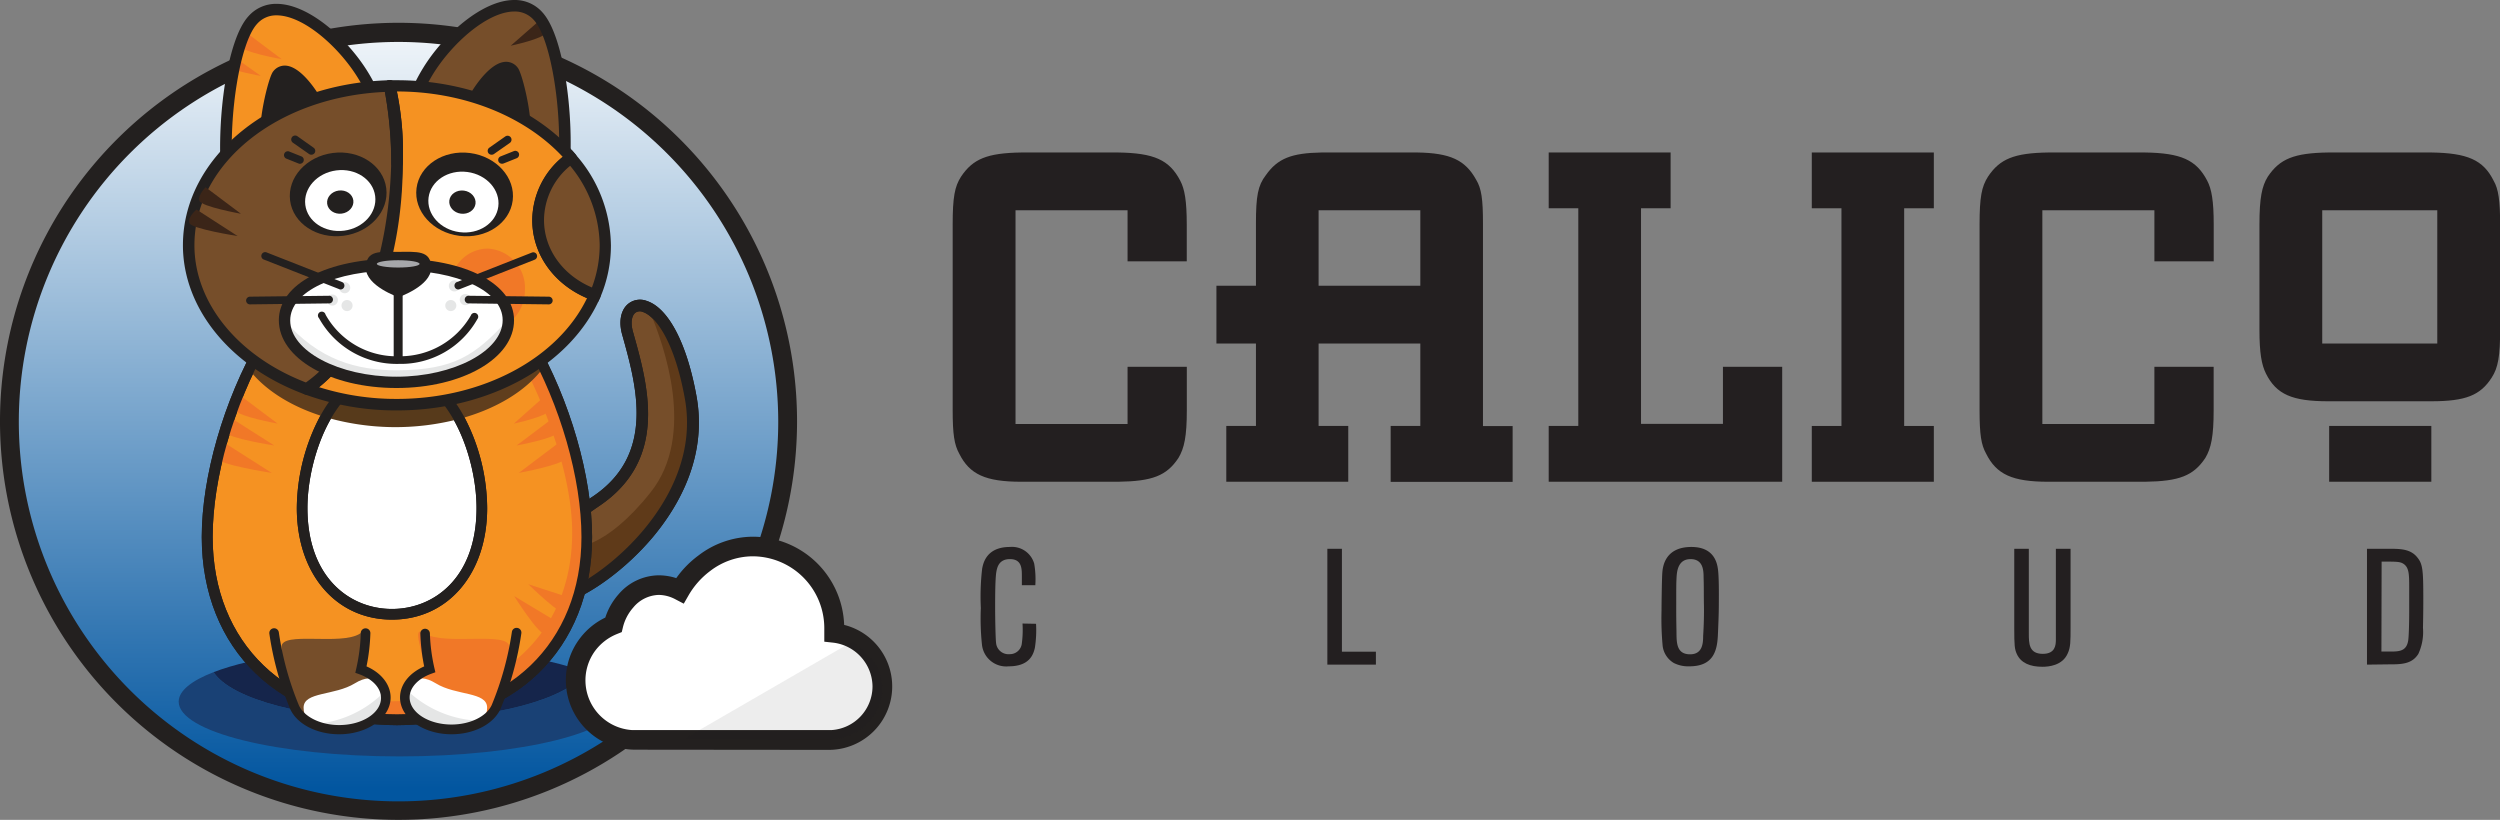 <svg xmlns="http://www.w3.org/2000/svg" xmlns:xlink="http://www.w3.org/1999/xlink" viewBox="0 0 382.66 125.49"><rect x="0" y="0" width="382.66" height="125.49" fill="#808080" stroke="none"/><defs><style>.cls-1{fill:#231f20;}.cls-2{fill:url(#linear-gradient);}.cls-18,.cls-3{fill:#23201f;}.cls-4{fill:#194175;}.cls-5{fill:#15254b;}.cls-6{fill:#764e2a;}.cls-7{fill:#5f3a19;}.cls-8{fill:#f59222;}.cls-9{fill:#f17827;}.cls-10{fill:#fff;}.cls-11{fill:#3b2518;}.cls-12{fill:none;}.cls-13{fill:#603e1d;}.cls-14{fill:#573a1b;}.cls-15{fill:#53361a;}.cls-16{fill:#e5e6e6;}.cls-17{fill:#a6a7aa;}.cls-18{opacity:0.08;}</style><linearGradient id="linear-gradient" x1="60.95" y1="-144.08" x2="60.95" y2="-21.3" gradientTransform="translate(0 142)" gradientUnits="userSpaceOnUse"><stop offset="0" stop-color="#fff"/><stop offset="1" stop-color="#0256a0"/></linearGradient></defs><g id="Layer_2" data-name="Layer 2"><g id="Layer_1-2" data-name="Layer 1"><path class="cls-1" d="M172.59,40V32.18H155.44V64.9h17.15V56.14h9.07v6.64c0,4-.38,5.82-1.29,7.33-1.81,2.72-4,3.56-9.22,3.63H156.34c-5.51,0-7.93-1.13-9.52-4.31-.75-1.36-1-2.94-1-6.65V34.37c0-4.15.3-5.81,1.28-7.33,1.82-2.72,4-3.62,9.22-3.7h14.81c5.52.08,7.86,1.13,9.52,4.31.68,1.28,1,3.1,1,6.72V40Z"/><path class="cls-1" d="M192.24,43.74V34.22c0-4.23.3-5.82,1.51-7.4,1.81-2.57,3.93-3.4,8.54-3.48h14.65c5,.08,7.33,1.13,9,4.16.83,1.36,1.05,3,1.05,6.72v31h4.54v8.54H212.86V65.2h4.54V52.58H201.83V65.2h4.54v8.54H187.7V65.2h4.54V52.58h-6.05V43.74Zm9.59,0H217.4V32.18H201.83Z"/><path class="cls-1" d="M255.71,23.34v8.54h-4.53v33h12.54V56.14h9.07v17.6H237.05V65.2h4.53V31.88h-4.53V23.34Z"/><path class="cls-1" d="M296,23.34v8.54h-4.54V65.2H296v8.54H277.32V65.2h4.54V31.88h-4.54V23.34Z"/><path class="cls-1" d="M329.76,40V32.18H312.61V64.9h17.15V56.14h9.07v6.64c0,4-.38,5.82-1.28,7.33-1.82,2.72-4,3.56-9.22,3.63H313.52c-5.52,0-7.94-1.13-9.52-4.31-.76-1.36-1-2.94-1-6.65V34.37c0-4.15.31-5.81,1.29-7.33,1.81-2.72,4-3.62,9.22-3.7h14.81c5.51.08,7.86,1.13,9.52,4.31.68,1.28,1,3.1,1,6.72V40Z"/><path class="cls-1" d="M370.57,23.34h1.58c5.52.08,7.94,1.13,9.53,4.31.75,1.28,1,3.1,1,6.72v16.1c0,4-.3,5.82-1.29,7.33-1.74,2.72-4,3.62-9.22,3.62H356.36c-5.51,0-7.93-1.05-9.52-4.23-.68-1.36-1-3.17-1-6.72V34.37c0-4.08.38-5.89,1.28-7.33,1.82-2.72,4-3.62,9.22-3.7h14.21ZM355.45,52.58h17.61V32.18H355.45Zm16.7,12.62v8.54H356.51V65.2Z"/><path class="cls-1" d="M158.58,95.48a17.31,17.31,0,0,1-.18,3.69c-.23,1-.81,2.82-4,2.82a3.73,3.73,0,0,1-4.09-3.25,38.59,38.59,0,0,1-.18-5.68,36.89,36.89,0,0,1,.2-6c.15-.78.61-3.34,4.25-3.34a3.53,3.53,0,0,1,3.72,2.56,13.93,13.93,0,0,1,.17,3.29h-2.06V88.24c0-1.21,0-2.66-1.83-2.66s-2,1.5-2.11,2.18c-.15,1.28-.15,4-.15,5.33,0,1.08.05,4.67.15,5.38a1.9,1.9,0,0,0,2.06,1.66,1.84,1.84,0,0,0,1.88-1.69,15.49,15.49,0,0,0,.1-3Z"/><path class="cls-1" d="M210.6,101.73h-7.43V84h2.23V99.75h5.2Z"/><path class="cls-1" d="M262.94,97.36c-.13,2.24-.68,4.63-4.35,4.63a4.87,4.87,0,0,1-2.39-.51,3.54,3.54,0,0,1-1.71-2.63,45.57,45.57,0,0,1-.17-5.38c0-1.13.05-4.85.12-5.81s.43-3.94,4.45-3.94c3.7,0,4,2.76,4.1,3.71.15,1.51.1,4.7.1,5.18C263.09,94,263,96,262.94,97.36Zm-6.34-1.15c.06,1.7-.25,3.94,2.09,3.94,1.89,0,2-1.66,2-2.81.1-1.49.15-3.3.12-4.73s0-2.79-.05-4.17c0-1.11-.05-2.86-2-2.86s-2.09,1.93-2.14,2.84-.05,1.15-.05,5.42C256.58,95.05,256.58,95.07,256.6,96.21Z"/><path class="cls-1" d="M316.93,84V96c0,2.19,0,3.07-.43,4-.8,1.88-2.94,2.06-3.87,2.06-1.91,0-3.29-.58-3.92-1.94-.35-.78-.4-1.28-.4-4V84h2.23V96.93c0,1.54,0,3.15,2.14,3.15,1.91,0,2-1.34,2-2.17s0-.85,0-2.16V84Z"/><path class="cls-1" d="M362.3,101.73V84h3.34c1.73,0,3.32,0,4.37,1.33.83,1,.91,2,.91,6.26,0,1,0,2.09-.05,4.5a8,8,0,0,1-.71,4c-1,1.6-2.66,1.6-4.57,1.6Zm2.21-2h1.43c1.41,0,2.42-.12,2.67-1.7.12-.83.15-3.32.15-4.25,0-1.64,0-2.26,0-4,0-1.94-.05-2.89-.83-3.45-.55-.37-1-.37-3.39-.37Z"/><circle class="cls-2" cx="60.95" cy="64.54" r="59.67"/><path class="cls-3" d="M61,125.49a61,61,0,1,1,61-60.95A61,61,0,0,1,61,125.49ZM61,6.42a58.12,58.12,0,1,0,58.12,58.12A58.18,58.18,0,0,0,61,6.42Z"/><path class="cls-4" d="M89.59,102.88c-2.61,4.16-14.35,7.3-28.44,7.3S35.31,107,32.7,102.88c-3.38,1.3-5.35,2.86-5.35,4.52,0,4.63,15.13,8.38,33.8,8.38S94.94,112,94.94,107.4C94.94,105.74,93,104.18,89.59,102.88Z"/><path class="cls-5" d="M61.15,110.18c14.09,0,25.83-3.14,28.44-7.3-6-2.32-16.5-3.86-28.44-3.86s-22.44,1.54-28.45,3.86C35.31,107,47.05,110.18,61.15,110.18Z"/><path class="cls-6" d="M85.08,81.58a46.86,46.86,0,0,1,6.16-4.87C101.16,70,98.44,59.51,96,51c-1.72-6.06,6.49-7.7,9.65,9.89,3.11,17.3-16,30.88-21.18,30.88"/><path class="cls-3" d="M84.51,92.64a.88.88,0,1,1,0-1.76c2.43,0,8.94-3.72,14-9.77,3.73-4.46,7.85-11.56,6.32-20.08-1.58-8.77-4.46-12.63-6.44-13.28a1.15,1.15,0,0,0-1.22.19c-.41.39-.7,1.34-.29,2.82,2.32,8.22,5.5,19.49-5.14,26.68a47.82,47.82,0,0,0-6,4.76.86.86,0,0,1-1.24,0,.87.87,0,0,1,0-1.24,47.26,47.26,0,0,1,6.29-5c9.59-6.48,6.61-17,4.44-24.75-.53-1.88-.25-3.59.76-4.56a2.87,2.87,0,0,1,3-.59c3.33,1.08,6.18,6.55,7.63,14.64,1.65,9.19-2.73,16.77-6.7,21.52C94.66,88.46,87.72,92.64,84.51,92.64Z"/><path class="cls-7" d="M99.5,47.76c2.08,5,7.11,18.76.09,27.59s-11.71,8.39-11.71,8.39l.67,6.7C96,86.63,108.23,75,105.69,60.88,104,51.58,101.78,48.5,99.5,47.76Z"/><path class="cls-3" d="M84.51,92.64a.88.88,0,1,1,0-1.76c2.43,0,8.94-3.72,14-9.77,3.73-4.46,7.85-11.56,6.32-20.08-1.58-8.77-4.46-12.63-6.44-13.28a1.15,1.15,0,0,0-1.22.19c-.41.39-.7,1.34-.29,2.82,2.32,8.22,5.5,19.49-5.14,26.68a47.82,47.82,0,0,0-6,4.76.86.86,0,0,1-1.24,0,.87.87,0,0,1,0-1.24,47.26,47.26,0,0,1,6.29-5c9.59-6.48,6.61-17,4.44-24.75-.53-1.88-.25-3.59.76-4.56a2.87,2.87,0,0,1,3-.59c3.33,1.08,6.18,6.55,7.63,14.64,1.65,9.19-2.73,16.77-6.7,21.52C94.66,88.46,87.72,92.64,84.51,92.64Z"/><path class="cls-8" d="M89.8,82.2c0,17.93-13,28-29,28s-29-10.05-29-28,13-45.89,29-45.89S89.8,64.28,89.8,82.2Z"/><path class="cls-3" d="M60.76,111C42.89,111,30.88,99.44,30.88,82.2c0-18.45,13.39-46.73,29.88-46.73S90.63,63.75,90.63,82.2C90.63,99.44,78.63,111,60.76,111Zm0-73.88c-4,0-12,2.06-19.81,15.81-5.18,9.1-8.4,20.31-8.4,29.25,0,16.24,11.34,27.15,28.21,27.15S89,98.44,89,82.2c0-8.94-3.22-20.15-8.39-29.25C72.74,39.2,64.8,37.14,60.76,37.14Z"/><path class="cls-9" d="M60.76,36.31c-.2,0-.39,0-.58,0,12.47.66,27.4,28.81,27.4,45.18,0,16.56-12.46,25.85-27.85,25.85-5.75,0-11-.09-15.32-1.38a32,32,0,0,0,16.35,4.19c16,0,29-10.05,29-28S76.8,36.31,60.76,36.31Z"/><path class="cls-9" d="M83.22,60.78l-4.57,4.06s5.16-1.11,5.37-2S83.22,60.78,83.22,60.78Z"/><path class="cls-9" d="M84.38,64.19l-5.31,4s6-1.1,6.25-2S84.38,64.19,84.38,64.19Z"/><path class="cls-9" d="M85.61,67.71,79.4,72.39s7-1.27,7.31-2.34S85.61,67.71,85.61,67.71Z"/><path class="cls-9" d="M85.35,95.24l-6.65-4s3.78,6.05,4.88,5.91S85.35,95.24,85.35,95.24Z"/><path class="cls-9" d="M88.27,91.83l-7.4-2.4s5.07,5,6.11,4.64S88.27,91.83,88.27,91.83Z"/><path class="cls-9" d="M37.09,60.78l5.41,4.06s-6.12-1.11-6.36-2S37.09,60.78,37.09,60.78Z"/><path class="cls-9" d="M35.7,64.19l6.29,4s-7.1-1.1-7.39-2S35.7,64.19,35.7,64.19Z"/><path class="cls-9" d="M34.25,67.71l7.35,4.68S33.29,71.12,33,70.05,34.25,67.71,34.25,67.71Z"/><path class="cls-10" d="M73.76,77.76C73.76,86.45,68.89,94,60,94S46.24,86.45,46.24,77.76,51.11,56.68,60,56.68,73.76,69.07,73.76,77.76Z"/><path class="cls-3" d="M60,94.84c-8.58,0-14.57-7-14.57-17.08a30.58,30.58,0,0,1,3.65-14.2c2.76-5,6.64-7.69,10.92-7.69s8.16,2.73,10.92,7.69a30.46,30.46,0,0,1,3.65,14.2C74.57,87.81,68.58,94.84,60,94.84Zm0-37.35c-8.33,0-12.94,12-12.94,20.27,0,10.67,6.5,15.45,12.94,15.45s12.94-4.78,12.94-15.45C72.94,69.48,68.33,57.49,60,57.49Z"/><path class="cls-6" d="M86.33,25.77c-.11,1.46-2.84-.44-3.76.6l-19-11.61a24.79,24.79,0,0,1,1.9-3.83c4-6.56,12.63-13.21,16.94-8.41C85.35,5.79,87,17.3,86.33,25.77Z"/><path class="cls-11" d="M82.74,3,78.17,7s5.16-1.1,5.37-2S82.74,3,82.74,3Z"/><path class="cls-3" d="M82.74,27.51l-.63-.39-19.63-12,.27-.69a25.28,25.28,0,0,1,2-4C67.82,5.4,73.78,0,78.72,0a5.61,5.61,0,0,1,4.34,1.93c3.24,3.61,4.79,15.5,4.15,23.91a1.46,1.46,0,0,1-1.58,1.39,6.87,6.87,0,0,1-1.16-.16,5.68,5.68,0,0,0-1-.15c-.2,0-.25,0-.25,0Zm.74-2.35a7.33,7.33,0,0,1,1.34.18,6.31,6.31,0,0,0,.65.11c.61-8.72-1.18-19.51-3.72-22.34a3.85,3.85,0,0,0-3-1.35c-4.14,0-9.6,4.9-12.5,9.63a23.79,23.79,0,0,0-1.55,3L82.55,25.33A2.45,2.45,0,0,1,83.48,25.16Z"/><path class="cls-3" d="M80.3,20c0,.48-8-4.21-8-4.21a8.33,8.33,0,0,1,.63-1.27c1.34-2.18,4.14-5.57,5.65-3.6A26.58,26.58,0,0,1,80.3,20Z"/><path class="cls-3" d="M80.24,20.92c-.24,0-1,0-8.39-4.36l-.65-.38.27-.7a9.25,9.25,0,0,1,.7-1.41c.66-1.08,3-4.61,5.3-4.61a2.2,2.2,0,0,1,1.8.94c.65.84,2.13,6.85,1.91,9.67A.92.92,0,0,1,80.24,20.92Zm-6.82-5.48c2.29,1.33,4.69,2.67,6,3.33a29.23,29.23,0,0,0-1.58-7.34.42.42,0,0,0-.37-.21c-.84,0-2.5,1.65-3.79,3.77C73.59,15.14,73.5,15.29,73.42,15.44Z"/><path class="cls-8" d="M34.72,26.36c.11,1.45,2.84-.45,3.76.6l19-11.61a24.36,24.36,0,0,0-1.9-3.83C51.57,5,43-1.7,38.64,3.1,35.7,6.38,34.08,17.89,34.72,26.36Z"/><path class="cls-9" d="M37.72,5l5.41,4.06S37,8,36.77,7,37.72,5,37.72,5Z"/><path class="cls-9" d="M35.81,8.7l4.12,2.92s-4.66-.79-4.84-1.46S35.81,8.7,35.81,8.7Z"/><path class="cls-3" d="M38.32,28.09l-.5-.55a.79.79,0,0,0-.25,0,5.72,5.72,0,0,0-1,.14,6,6,0,0,1-1.16.16h0a1.46,1.46,0,0,1-1.58-1.38C33.2,18,34.75,6.12,38,2.52A5.61,5.61,0,0,1,42.33.59c4.94,0,10.9,5.39,14,10.47a25.28,25.28,0,0,1,2,4l.27.68Zm4-25.74a3.87,3.87,0,0,0-3,1.34C36.76,6.53,35,17.33,35.58,26c.19,0,.42-.07.65-.11a4.27,4.27,0,0,1,2.27,0L56.38,15a22.51,22.51,0,0,0-1.55-3C51.93,7.24,46.47,2.35,42.33,2.35Z"/><path class="cls-3" d="M40.75,20.59c0,.49,8-4.2,8-4.2a8.33,8.33,0,0,0-.63-1.27c-1.34-2.19-4.14-5.58-5.65-3.6A26.52,26.52,0,0,0,40.75,20.59Z"/><path class="cls-3" d="M40.81,21.51h0a.93.93,0,0,1-.94-.85c-.22-2.83,1.26-8.83,1.91-9.68a2.23,2.23,0,0,1,1.8-.94c2.3,0,4.64,3.53,5.3,4.62a9.25,9.25,0,0,1,.7,1.41l.27.7-.64.38C41.81,21.49,41.05,21.51,40.81,21.51Zm2.77-9.71c-.07,0-.21,0-.4.25a30.23,30.23,0,0,0-1.55,7.3c1.31-.65,3.71-2,6-3.32a4.17,4.17,0,0,0-.26-.46C46.08,13.46,44.42,11.8,43.58,11.8Z"/><path class="cls-12" d="M60.76,25C60.39,40.75,55,54.24,46.94,59.54,55,54.24,60.76,40.76,60.76,25Z"/><path class="cls-13" d="M68.36,61.19a20.11,20.11,0,0,1,1.94,2.93C76,62.6,80.63,59.76,83.22,56.21c-.19-.41-.39-.8-.59-1.21a34.8,34.8,0,0,1-14.26,6.19Z"/><path class="cls-13" d="M49.84,63.86A20.52,20.52,0,0,1,51.79,61a35,35,0,0,1-13-5.74c-.22.43-.43.88-.65,1.32C40.6,59.77,44.75,62.35,49.84,63.86Z"/><path class="cls-14" d="M60.53,61.94A40.09,40.09,0,0,1,51.79,61h0a20.52,20.52,0,0,0-1.95,2.86h0a38.39,38.39,0,0,0,20.45.26h0a20.11,20.11,0,0,0-1.94-2.93A40.86,40.86,0,0,1,60.53,61.94Z"/><path class="cls-3" d="M60,94.84c-8.58,0-14.57-7-14.57-17.08a30.58,30.58,0,0,1,3.65-14.2c2.76-5,6.64-7.69,10.92-7.69s8.16,2.73,10.92,7.69a30.46,30.46,0,0,1,3.65,14.2C74.57,87.81,68.58,94.84,60,94.84Zm0-37.35c-8.33,0-12.94,12-12.94,20.27,0,10.67,6.5,15.45,12.94,15.45s12.94-4.78,12.94-15.45C72.94,69.48,68.33,57.49,60,57.49Z"/><path class="cls-15" d="M84.89,53.11c-.71.66-1.47,1.29-2.26,1.89.2.41.4.8.59,1.21A12.29,12.29,0,0,0,84.89,53.11Z"/><path class="cls-3" d="M60.76,111C42.89,111,30.88,99.44,30.88,82.2c0-18.45,13.39-46.73,29.88-46.73S90.63,63.75,90.63,82.2C90.63,99.44,78.63,111,60.76,111Zm0-73.88c-4,0-12,2.06-19.81,15.81-5.18,9.1-8.4,20.31-8.4,29.25,0,16.24,11.34,27.15,28.21,27.15S89,98.44,89,82.2c0-8.94-3.22-20.15-8.39-29.25C72.74,39.2,64.8,37.14,60.76,37.14Z"/><path class="cls-8" d="M82.35,33.68a11.85,11.85,0,0,1,5.05-9.53c-5.7-6.63-15.5-11-26.64-11l-1.12,0A44.21,44.21,0,0,1,60.76,25c0,15.81-5.74,29.29-13.82,34.59a40.05,40.05,0,0,0,13.82,2.4c14.14,0,26.12-7,30.29-16.81C86,43.33,82.35,38.88,82.35,33.68Z"/><path class="cls-3" d="M60.76,62.82a40.44,40.44,0,0,1-14.12-2.46.84.84,0,0,1-.57-.72.88.88,0,0,1,.39-.84c8-5.26,13.42-18.87,13.42-33.84a43.14,43.14,0,0,0-1.09-11.57.84.84,0,0,1,.15-.75.88.88,0,0,1,.68-.36h.16l1,0c11,0,21.22,4.23,27.31,11.32a.87.87,0,0,1,.2.67.82.82,0,0,1-.35.61,11,11,0,0,0-4.69,8.82c0,4.71,3.19,8.87,8.11,10.62a.91.91,0,0,1,.52.48.94.94,0,0,1,0,.7C87.43,55.85,74.93,62.82,60.76,62.82ZM48.83,59.26a39.3,39.3,0,0,0,11.93,1.8c13.08,0,24.64-6.17,29.1-15.44-5.13-2.18-8.39-6.77-8.39-11.94A12.56,12.56,0,0,1,86.12,24C80.3,17.75,70.9,14,60.76,14h0a46.73,46.73,0,0,1,.89,11C61.64,39.87,56.66,53.07,48.83,59.26Z"/><path class="cls-6" d="M60.76,25a62,62,0,0,0-1.12-11.79c-17.08.46-30.76,11.19-30.76,24.38,0,9.69,7.38,18.06,18.06,22C55,54.24,60.39,40.75,60.76,25Z"/><path class="cls-3" d="M46.94,60.42a.8.8,0,0,1-.3-.06C35.32,56.19,28,47.23,28,37.54c0-13.69,13.89-24.79,31.62-25.26a.89.89,0,0,1,.88.72,62.1,62.1,0,0,1,1.14,12c-.37,16-6,29.89-14.22,35.31A.83.83,0,0,1,46.94,60.42Zm12-46.35C42.51,14.8,29.76,25,29.76,37.54c0,8.83,6.69,17,17.06,21,7.6-5.28,12.7-18.4,13.06-33.62A61.09,61.09,0,0,0,58.91,14.07Z"/><path class="cls-11" d="M31.47,28.66l5.41,4.06s-6.12-1.1-6.36-2S31.47,28.66,31.47,28.66Z"/><path class="cls-11" d="M30.08,32.07l6.29,4.06s-7.1-1.1-7.39-2S30.08,32.07,30.08,32.07Z"/><path class="cls-9" d="M80.35,44.29a6,6,0,0,0-5.75-6.24,5.74,5.74,0,0,0-5.17,3.5c5,1.38,8.39,4,8.39,7.46,0,.16,0,.31,0,.47A6.38,6.38,0,0,0,80.35,44.29Z"/><path class="cls-6" d="M59.64,13.16A62,62,0,0,1,60.76,25,44.21,44.21,0,0,0,59.64,13.16Z"/><path class="cls-3" d="M60.76,25.84h0a.88.88,0,0,1-.87-.88,60.35,60.35,0,0,0-1.11-11.63.88.88,0,0,1,1.72-.39,44.68,44.68,0,0,1,1.15,12A.88.88,0,0,1,60.76,25.84Z"/><path class="cls-6" d="M87.4,24.15a11.85,11.85,0,0,0-5.05,9.53c0,5.2,3.6,9.65,8.7,11.45a19.25,19.25,0,0,0,1.58-7.59A20.5,20.5,0,0,0,87.4,24.15Z"/><path class="cls-3" d="M91.53,46.24,90.75,46c-5.64-2-9.28-6.82-9.28-12.28a12.69,12.69,0,0,1,5.41-10.24l.65-.48.54.62a21.31,21.31,0,0,1,5.44,14,20.25,20.25,0,0,1-1.65,7.94ZM87.27,25.38a10.8,10.8,0,0,0-4,8.3c0,4.45,2.85,8.42,7.33,10.32a18.28,18.28,0,0,0,1.19-6.46A19.39,19.39,0,0,0,87.27,25.38Z"/><ellipse class="cls-3" cx="51.76" cy="29.76" rx="7.42" ry="6.39" transform="translate(-3.36 6.81) rotate(-7.3)"/><ellipse class="cls-10" cx="52.08" cy="30.7" rx="5.39" ry="4.65" transform="translate(-3.48 6.86) rotate(-7.3)"/><ellipse class="cls-3" cx="52.08" cy="30.93" rx="2.02" ry="1.78" transform="translate(-3.5 6.85) rotate(-7.28)"/><path class="cls-3" d="M46,25.06a.54.54,0,0,1-.22,0l-2-.8a.59.59,0,0,1,.43-1.09l2,.8A.59.59,0,0,1,46,25.06Z"/><path class="cls-3" d="M47.63,23.68a.59.59,0,0,1-.33-.11l-2.46-1.72a.59.59,0,0,1,.68-1L48,22.61a.59.59,0,0,1,.15.82A.61.61,0,0,1,47.63,23.68Z"/><ellipse class="cls-3" cx="71.11" cy="29.76" rx="6.39" ry="7.42" transform="translate(32.56 96.51) rotate(-82.7)"/><ellipse class="cls-10" cx="70.78" cy="30.7" rx="4.65" ry="5.39" transform="matrix(0.13, -0.99, 0.99, 0.13, 31.34, 97.01)"/><ellipse class="cls-3" cx="70.78" cy="30.93" rx="1.78" ry="2.02" transform="translate(31.13 97.23) rotate(-82.72)"/><path class="cls-3" d="M76.86,25.06a.58.58,0,0,1-.21-1.13l2-.8a.59.59,0,0,1,.77.33.6.6,0,0,1-.34.76l-2,.8A.6.6,0,0,1,76.86,25.06Z"/><path class="cls-3" d="M75.23,23.68a.61.61,0,0,1-.48-.25.6.6,0,0,1,.14-.82l2.46-1.73a.59.59,0,0,1,.68,1l-2.46,1.72A.6.6,0,0,1,75.23,23.68Z"/><path class="cls-10" d="M77.82,49c0,5.24-7.67,9.49-17.14,9.49S43.54,54.25,43.54,49s7.67-8.55,17.14-8.55S77.82,43.77,77.82,49Z"/><path class="cls-16" d="M60.77,56.68c-6.21,0-12-1.57-17.23-7.67.42,6.4,8.23,9.22,17,9.22,9.46,0,16.31-3.61,17.14-9.22C72.8,54.34,69.56,56.63,60.77,56.68Z"/><path class="cls-3" d="M61,55.7a13.59,13.59,0,0,1-12.17-7,.59.59,0,1,1,1-.54A12.41,12.41,0,0,0,61,54.53h.16a12.48,12.48,0,0,0,10.91-6.24.58.58,0,1,1,1,.55A13.45,13.45,0,0,1,61.15,55.7Z"/><path class="cls-3" d="M60.68,59.39c-10.11,0-18-4.56-18-10.38,0-5.55,7.41-9.43,18-9.43s18,3.88,18,9.43C78.7,54.83,70.79,59.39,60.68,59.39Zm0-18c-9.42,0-16.26,3.22-16.26,7.66,0,4.67,7.45,8.61,16.26,8.61S76.94,53.68,76.94,49C76.94,44.57,70.1,41.35,60.68,41.35Z"/><rect class="cls-3" x="60.26" y="44.04" width="1.37" height="11.37"/><path class="cls-3" d="M66,41c0,2.78-5,4.49-5,4.49s-5-1.71-5-4.49,2.24-2.45,5-2.45S66,38.26,66,41Z"/><ellipse class="cls-17" cx="60.95" cy="40.39" rx="3.27" ry="0.56"/><path class="cls-9" d="M77.94,99c0,2.46-1.12,13-7.42,12.19-3.4-.42-8.24-5.74-6.2-7.12s-2.17-9,.75-7.1S77.94,96.56,77.94,99Z"/><path class="cls-10" d="M74.56,108.31c0,2.47-2.33,3.34-6,3.34s-6.61-2-6.61-4.46,1.64-4.52,4.75-2.6S74.56,105.85,74.56,108.31Z"/><path class="cls-16" d="M68.18,109.31a17,17,0,0,1-6-3.78,3.46,3.46,0,0,0-.24,1.24c0,2.7,3.2,4.88,7.14,4.88A9.15,9.15,0,0,0,74,110.34,17.09,17.09,0,0,1,68.18,109.31Z"/><path class="cls-3" d="M69.11,112.39c-4.34,0-7.88-2.52-7.88-5.62,0-2,1.4-3.75,3.7-4.77a29.38,29.38,0,0,1-.59-5,.72.72,0,0,1,.7-.76.74.74,0,0,1,.76.71,27.91,27.91,0,0,0,.69,5.31l.15.64-.61.22c-2.05.75-3.33,2.13-3.33,3.63,0,2.29,2.88,4.15,6.41,4.15,2.83,0,5.36-1.23,6.16-3a47.12,47.12,0,0,0,3.08-11.17.72.72,0,0,1,.83-.62.73.73,0,0,1,.62.83,47.87,47.87,0,0,1-3.18,11.54C75.56,110.84,72.55,112.39,69.11,112.39Z"/><path class="cls-6" d="M43.09,99c0,2.46,1.12,13,7.41,12.19,3.41-.42,8.24-5.74,6.2-7.12s1.33-9-1.58-7.1S43.09,96.56,43.09,99Z"/><path class="cls-10" d="M46.47,108.31c0,2.47,2.32,3.34,6,3.34s6.61-2,6.61-4.46-1.65-4.52-4.76-2.6S46.47,105.85,46.47,108.31Z"/><path class="cls-16" d="M53.48,109.53a16.83,16.83,0,0,0,5.77-4.08,3.71,3.71,0,0,1,.31,1.23c.13,2.7-3,5-6.89,5.25a9.23,9.23,0,0,1-4.92-1.07A17.06,17.06,0,0,0,53.48,109.53Z"/><path class="cls-3" d="M51.91,112.39c-3.43,0-6.44-1.55-7.49-3.86A47.59,47.59,0,0,1,41.23,97a.73.73,0,1,1,1.45-.21,46.6,46.6,0,0,0,3.08,11.19c.8,1.75,3.33,3,6.15,3,3.54,0,6.41-1.86,6.41-4.15,0-1.5-1.27-2.88-3.33-3.63l-.61-.22.15-.64A27.91,27.91,0,0,0,55.22,97a.74.74,0,1,1,1.47,0,29.38,29.38,0,0,1-.59,5c2.29,1,3.69,2.81,3.69,4.77C59.79,109.87,56.26,112.39,51.91,112.39Z"/><circle class="cls-16" cx="71.22" cy="45.86" r="0.85"/><circle class="cls-16" cx="69.55" cy="43.76" r="0.85"/><circle class="cls-16" cx="69" cy="46.77" r="0.85"/><circle class="cls-16" cx="50.87" cy="45.93" r="0.85"/><circle class="cls-16" cx="53.12" cy="46.77" r="0.85"/><circle class="cls-16" cx="52.76" cy="44.04" r="0.85"/><path class="cls-3" d="M84,46.59h0l-12.2-.15a.59.59,0,1,1,0-1.17L84,45.41a.59.59,0,0,1,0,1.18Z"/><path class="cls-3" d="M70.15,44.31a.59.59,0,0,1-.21-1.14l11.47-4.51a.58.58,0,0,1,.76.33.59.59,0,0,1-.33.76L70.37,44.26A.59.59,0,0,1,70.15,44.31Z"/><path class="cls-3" d="M38.26,46.59a.59.59,0,0,1-.59-.58.6.6,0,0,1,.58-.6l12.2-.14h0a.59.59,0,0,1,0,1.17l-12.2.15Z"/><path class="cls-3" d="M52.13,44.31a.54.54,0,0,1-.21-.05L40.44,39.75a.59.59,0,1,1,.43-1.09l11.48,4.51a.59.59,0,0,1,.33.76A.59.59,0,0,1,52.13,44.31Z"/><path class="cls-10" d="M127.71,96.86c0-.28,0-.53,0-.73a12.51,12.51,0,0,0-12.51-12.52,12.27,12.27,0,0,0-7.37,2.55,13.93,13.93,0,0,0-3.72,4.2,7.18,7.18,0,0,0-3.3-.8,6.7,6.7,0,0,0-5,2.43,8.47,8.47,0,0,0-1.9,3.63,9.26,9.26,0,0,0-4,3,9,9,0,0,0-1.81,5.46,9.14,9.14,0,0,0,9.13,9.13v0h29.62a8.2,8.2,0,0,0,8.19-8.19A8.3,8.3,0,0,0,127.71,96.86Z"/><path class="cls-3" d="M97.24,114.75a10.64,10.64,0,0,1-10.63-10.63,10.51,10.51,0,0,1,2.11-6.35,10.64,10.64,0,0,1,3.93-3.24,10,10,0,0,1,2-3.53,8.2,8.2,0,0,1,6.16-2.94,8.77,8.77,0,0,1,2.7.43A15.23,15.23,0,0,1,106.94,85a13.79,13.79,0,0,1,8.27-2.85,14,14,0,0,1,14,13.5,9.71,9.71,0,0,1-2.35,19.13Zm3.59-23.69A5.25,5.25,0,0,0,96.92,93a7.11,7.11,0,0,0-1.57,3l-.18.75-.72.29a7.81,7.81,0,0,0-3.33,2.54,7.63,7.63,0,0,0,5.64,12.17h30.49a6.71,6.71,0,0,0,6.3-6.68,6.82,6.82,0,0,0-6-6.7l-1.38-.15,0-1.39c0-.26,0-.5,0-.68a11,11,0,0,0-11-11,10.79,10.79,0,0,0-6.47,2.25,12.39,12.39,0,0,0-3.32,3.75l-.72,1.25-1.28-.67A5.54,5.54,0,0,0,100.83,91.06Z"/><path class="cls-18" d="M126.86,113.23h0c4.51,0,8.51-3.69,8.19-8.19-.25-3.54-2-4.8-4.52-6.88l-25.93,15S126.86,113.23,126.86,113.23Z"/></g></g></svg>